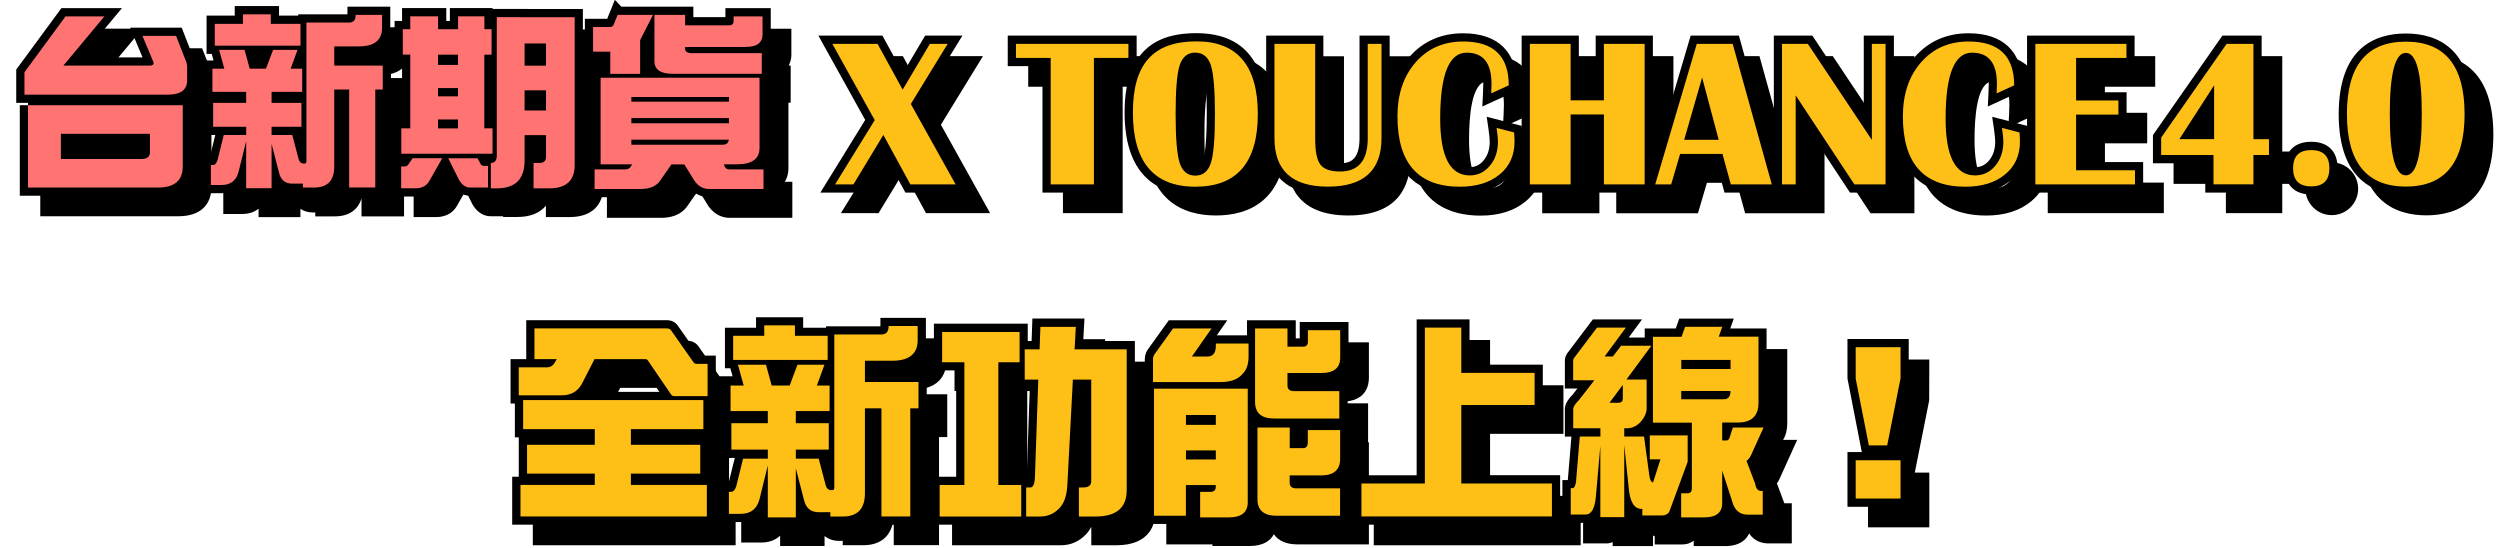 <?xml version="1.0" encoding="UTF-8"?><svg id="b" xmlns="http://www.w3.org/2000/svg" viewBox="0 0 365 80"><g id="c"><path d="m101.98,50.57c-.37-.53-.93-.81-1.58-.81h-20.56v5.68h-2.29v6.49h.63v4.93h.57v5.75h-.96v7h29.61v-7h-.96v-5.75h.45v-4.81h.63v-7.12h-2.48l-3.06-4.36Zm-12.84,8.81l1.41-2.75h6.29l2.44,3.58h-10.64c.19-.25.36-.53.5-.84Z"/><path d="m130.49,56.88h2.77c4.45,0,4.93-2.94,4.93-4.21v-3.27h-6.64v1.23h-7.94v.21h-3.34v-1.53h-6.88v1.53h-4.54v5.92h.79l.37,1.33h-1.55v6.13h.12v5.62h1.71l-.93,3.75s0,0,0,0h-1.14v5.62h2.91c1.14,0,2.07-.34,2.77-1v1.51h6.49v-1.46c.56.46,1.29.71,2.14.71h.51v.63h3.03c2.81,0,4.42-1.68,4.42-4.6v-11.19,15.78h6.61v-15.78h1.2v-6.25h-7.82v-.7Zm-14.27-.12h1.74l-.5,1.33h-.87l-.37-1.33Z"/><path d="m161.34,49.52h-7.6l-.12,3.28h-.56v-2.53h-13.7v6.82h3.25v15.52h-3.61v7h15.9c1.39,0,2.61-.53,3.63-1.57.31-.32.58-.7.8-1.13v2.7h3.64c4.99,0,5.74-3.16,5.74-5.05v-21.76h-7.54l.18-3.28Zm-11.37,7.57h1.45v2.53h1.94l-.44,12.73c0,.1,0,.18,0,.26h-2.94v-15.52Zm10.82,2.53h.34v13.35h-1.04l.7-13.35Z"/><path d="m192.75,52.4h-.58v-2.65h-7.12v2.2h-4.41l1.53-2.2h-8.54l-2.89,4.03c-.4.47-.61,1.04-.61,1.65v4.54h.15v19.51h6.74v.24h5.38c2.12,0,3.12-.83,3.58-1.73.65.96,1.82,1.49,3.42,1.49h10.46v-6.4h-1.67c1.08-.58,1.67-1.66,1.67-3.13v-5.38h-.12v-5.68h-7.58v-.25h3.73c3.58,0,3.97-2.42,3.97-3.46v-5.2h-7.12v2.4Zm-.25,14.82v-1.93h.25v1.93h-.25Z"/><polygon points="217.55 63.34 228.26 63.34 228.26 56.25 217.55 56.25 217.55 49.64 209.83 49.64 209.83 72.4 200.57 72.4 200.57 79.61 230.78 79.61 230.78 72.4 217.55 72.4 217.55 63.34"/><path d="m262.35,64.22h-2.02c.4-.64.61-1.45.61-2.41v-10.85h-5.3l.51-1.44h-7.96l-.51,1.44h-4.53v1.32h-2.34l1.95-2.65h-7.18l-3.58,4.74c-.42.49-.51.97-.51,1.3v4.06h1.83l-.72.92c-.76.77-1.11,1.43-1.11,2.09v4h.96l-.53,6.35h-.79v6.25h3.39c.3,0,.62-.05.93-.2v.59h5.89v-1.55c.08.05.16.09.25.13v1.18h3.97c.81,0,1.35-.25,1.72-.56v.8h4.54c2.19,0,3.14-.94,3.55-1.85.82,1.24,2.05,1.46,2.83,1.46h3.4v-5.86h-1.11s0-.05-.01-.08l-1.05-2.83c.15-.21.28-.43.39-.68l2.57-5.67Zm-19.51-7.01l.3-.41v.41h-.3Z"/><polygon points="281.68 52.49 272.73 52.49 272.73 58.26 274.82 69 272.73 69 272.73 76.99 281.68 76.99 281.68 69 279.56 69 281.66 58.47 281.68 52.49"/><polygon points="122.77 31.12 128.27 31.12 131.92 25.11 135.2 31.12 144.56 31.12 137.37 18.21 143.51 8.2 138.07 8.2 134.82 13.67 131.82 8.2 122.47 8.2 129.32 20.51 122.77 31.12"/><path d="m155.2,31.12h8.71V12.66h4.67c-.86,1.66-1.39,3.86-1.39,6.75,0,9.96,5.62,12.05,10.33,12.05s10.32-2.05,10.32-11.81-5.52-11.81-10.16-11.81c-3.15,0-6.68.88-8.74,4.19v-3.83h-18.82v4.46h5.07v18.46Zm23.46-4.72c-.3.94-.73,1.02-1.13,1.02s-.83-.08-1.14-1.02c-.24-.77-.54-2.56-.54-6.75s.29-5.99.54-6.75c.3-.94.73-1.02,1.14-1.02s.83.08,1.13,1.03c.25.77.54,2.57.54,6.75s-.29,5.99-.54,6.75Z"/><path d="m279.5,31.12V8.2h-4.4v11.26l-7.51-11.26h-5.62v18.28l-5.09-18.28h-7.04l-5.52,18.66V8.2h-8.35v8.25h-2.46v-8.25h-8.35v13.19l-5.09-1.33.26,1.79c.12.82.18,1.44.18,1.83,0,1.13-.29,2.04-.9,2.76-.56.67-1.21.98-2.03.98-2.06,0-3.1-2.38-3.1-7.08,0-3.15.34-8.44,2.65-8.44,1.27,0,2.44.4,2.44,3.34,0,.32-.01.76-.04,1.34l-.1,1.98,5.05-2.32v-.77c0-4.9-2.79-7.6-7.86-7.6-3.19,0-5.83,1.16-7.83,3.44-1.68,1.91-2.64,4.32-2.89,7.19v-10.29h-4.4v14.97c0,3.24-1.44,3.67-2.84,3.67-.97,0-1.65-.19-1.92-.53-.16-.2-.52-.89-.52-2.96v-15.15h-8.35v14.97c0,3.78,1.56,8.28,9,8.28s9.03-4.5,9.03-8.28v-1.43c.65,7.98,5.85,9.73,10.25,9.73,2.7,0,4.91-.69,6.57-2.06,1.3-1.07,2.12-2.43,2.44-4.04v5.76h8.35v-10.21h2.46v10.21h11.93l1.31-4.45h4.36l1.22,4.45h11.59v-10.19l6.72,10.19h6.4Zm-29.01-8.91l.98-3.4.9,3.4h-1.88Z"/><path d="m307.31,20.93h6.18v-4.46h-6.18v-3.81h7.35v-4.46h-15.7v13.19l-5.09-1.33.26,1.79c.12.82.18,1.44.18,1.83,0,1.13-.29,2.04-.9,2.76-.56.67-1.21.98-2.03.98-2.06,0-3.1-2.38-3.1-7.08,0-3.15.34-8.44,2.65-8.44,1.27,0,2.44.4,2.44,3.34,0,.32-.01.76-.04,1.34l-.1,1.98,5.05-2.32v-.77c0-4.9-2.79-7.6-7.86-7.6-3.19,0-5.83,1.16-7.83,3.44-1.96,2.24-2.96,5.16-2.96,8.69,0,9.48,5.62,11.47,10.33,11.47,2.7,0,4.91-.69,6.57-2.06,1.3-1.07,2.11-2.43,2.44-4.04v5.75h16.95v-4.46h-8.6v-5.73Z"/><path d="m333.21,8.2h-5.73l-10.14,14.52v4.12h7.64v4.28h8.23v-4.28h2.27v-4.72h-2.27v-13.92Zm-8.14,11.34v2.58h-1.66l1.66-2.58Z"/><circle cx="340.44" cy="27.56" r="3.85"/><path d="m354.25,7.88c-4.47,0-9.8,2.04-9.8,11.78s5.33,11.78,9.8,11.78,9.78-2.04,9.78-11.78-5.32-11.78-9.78-11.78Zm-.03,4.03c.06.03,1.16.75,1.16,7.75,0,6.5-.95,7.58-1.13,7.73-.17-.15-1.14-1.26-1.14-7.73,0-6.97,1.13-7.73,1.12-7.75Z"/><path d="m31.16,11.28l-1.65-4.23h-7.53l1.82,4.33h-9l5.99-7.19h-8.84l-6.59,8.98v4.86h.52v13.54h20.19c3.05,0,4.8-1.56,4.8-4.28v-10.14h-.41c.89-.76,1.04-1.83,1.04-2.42v-2.15l-.02-.21c-.09-.52-.19-.84-.32-1.09Zm-7.48,12.45v1.28h-10.6v-1.28h10.6Z"/><path d="m53,10.98h2.4c4.13,0,4.58-2.75,4.58-3.92v-3.08h-6.24v1.12h-7.19v.19h-2.8v-1.39h-6.46v1.39h-4.11v5.59h.74l.27.98h-1.37v5.78h.11v5.1h1.52l-.79,3.18h-1.06v5.32h2.75c.96,0,1.77-.26,2.4-.77v1.23h6.11v-1.21c.5.34,1.12.53,1.82.53h.35v.57h2.86c2.03,0,3.39-.94,3.89-2.63v2.63h6.21v-14.3h1.09v-5.89h-7.08v-.41Zm-12.9-.11h1.27l-.37.98h-.63l-.27-.98Z"/><path d="m79.7,31.69h3.49c3.12,0,4.91-1.67,4.91-4.58V4.3h-13.19v-.11h-6.24v1.88h-.51v-1.88h-6.46v1.88h-1.09v6.11h1.09v8.36h-1.31v11.15h3.3c1.76,0,2.64-.93,3.06-1.7l1.23-2.16,1.01,2.02.05.09c.83,1.35,1.87,1.63,2.6,1.63h1.82v.11h2.07c1.87,0,3.28-.57,4.17-1.65v1.65Zm1.09-20.3v-.84h.73v.84h-.73Zm.73,6v.54h-.73v-.54h.73Zm-.73,6.54h.73v1.66h-.73v-1.66Z"/><path d="m90.9,13.16h-1.42v13.38h-.87v5.26h7.96c2.2,0,3.3-.98,3.82-1.77l1.28-1.83h.59l1.19,1.93c1,1.38,2.22,1.67,3.07,1.67h9.16v-5.26h-1.1c.44-.7.53-1.46.53-1.93v-9.62h.33v-5.42h-.3c.35-.61.4-1.24.4-1.55v-3.82h-6.62v1.31h-4.68v-1.53h-11.84l-.72,1.77h-3.27v6h2.51v1.41Z"/><path d="m81.31,52.43h-3.28v-4.48h19.36c.26,0,.46.1.6.3l3.25,4.63c.1.16.27.24.51.24h1.56v4.72h-4.84c-.24,0-.43-.12-.57-.36l-3.28-4.81c-.08-.16-.23-.24-.45-.24h-7.37l-1.74,3.4c-.6,1.26-1.62,1.89-3.07,1.89h-6.25v-4.09h4.09c.56,0,.97-.27,1.23-.81l.24-.39Zm21.38,5.98v4.24h-10.58v2.29h10.13v4.21h-10.13v1.65h11.09v4.6h-27.21v-4.6h10.85v-1.65h-9.89v-4.21h9.89v-2.29h-10.46v-4.24h26.31Z" fill="#febf17"/><path d="m133.98,47.59v2.07c0,2-1.24,3.01-3.73,3.01h-3.97v3.1h7.82v3.85h-1.2v15.78h-4.21v-15.78h-2.41v12.39c0,2.26-1.07,3.4-3.22,3.4h-1.83v-.63h-1.71c-1.14,0-1.85-.59-2.13-1.77l-1.2-4.63v7.16h-4.09v-7.58l-1.23,4.99c-.38,1.38-1.29,2.07-2.74,2.07h-1.71v-3.22h.36c.3,0,.54-.28.72-.84l.99-4h3.61v-1.32h-5.32v-3.85h5.32v-1.77h-5.44v-3.73h1.92l-.84-3.04h4.09l.84,3.04h2.62l1.14-3.04h3.94l-1.11,3.04h1.86v3.73h-4.93v1.77h4.81v3.85h-4.81v1.32h3.34l.96,3.64c.12.64.41.96.87.96h.18c.18,0,.27-.13.27-.39v-22.34h6.88c.7,0,1.05-.41,1.05-1.23h4.24Zm-22.4-.09h4.48v1.53h4.78v3.52h-13.8v-3.52h4.54v-1.53Z" fill="#febf17"/><path d="m148.86,48.47v4.42h-3.1v17.92h3.34v4.6h-11.91v-4.6h3.61v-17.92h-3.25v-4.42h11.3Zm.75,2.53h2.17l.12-3.28h5.17l-.18,3.28h7.61v20.56c0,2.57-1.51,3.85-4.54,3.85h-2.44v-4.24h.63c.78,0,1.17-.31,1.17-.93v-14.82h-2.68l-.81,15.42c-.08,1.52-.47,2.65-1.17,3.37-.78.8-1.7,1.2-2.77,1.2h-2.07v-4.24h.63c.42,0,.64-.6.66-1.8l.48-13.95h-1.98v-4.42Z" fill="#febf17"/><path d="m171.26,47.96h5.62l-2.86,4.09h2.29c.8,0,1.2-.52,1.2-1.56v-.33h4.78v1.89c0,1.1-.28,1.93-.84,2.5-.66.82-1.74,1.23-3.25,1.23h-9.86v-3.34c0-.32.11-.61.33-.87l2.59-3.61Zm10.91,8.78v16.6c0,1.46-.92,2.2-2.77,2.2h-4.18v-3.73h1.53c.5,0,.75-.25.75-.75v-.24h-4.36v4.48h-4.66v-18.55h13.68Zm-9.02,5.29h4.36v-1.44h-4.36v1.44Zm0,5.05h4.36v-1.32h-4.36v1.32Zm10.1-19.12h4.72v2.65h2.29c.46,0,.69-.23.69-.69v-1.71h4.72v4c0,1.5-.92,2.25-2.77,2.25h-4.93v1.83c0,.54.32.81.96.81h6.61v4h-9.53c-1.84,0-2.77-.8-2.77-2.41v-10.73Zm.36,14.46h4.69v3.01h1.95c.46,0,.69-.29.69-.87v-1.77h4.72v4.18c0,1.62-.92,2.44-2.77,2.44h-4.6v1.08c0,.54.33.81.99.81h6.37v4h-9.26c-1.86,0-2.8-.8-2.8-2.41v-10.46Z" fill="#febf17"/><path d="m208.03,47.83h5.32v6.61h10.7v4.69h-10.7v11.46h13.23v4.81h-27.81v-4.81h9.26v-22.76Z" fill="#febf17"/><path d="m233.17,47.83h4.21l-3.1,4.21h1.2l1.2-1.56h4.42l-3.64,4.93h2.95v4.21c0,.6-.25,1.21-.75,1.83-.6.72-1.32,1.08-2.16,1.08h-.36v1.2h2.89l.75,5.53c.08.76.27,1.15.57,1.17l1.08-3.37h-1.56v-3.49h5.53v3.85l-2.62,7.12c-.16.48-.57.72-1.23.72h-2.77v-.96h-.12c-1.1,0-1.73-1.09-1.89-3.28l-.63-6.07v10.55h-3.49v-10.43l-.66,7.55c-.18,1.66-.67,2.5-1.47,2.5h-2.19v-3.85h.24c.28,0,.46-.35.54-1.05l.54-6.49h3.01v-1.2h-3.97v-2.8c0-.32.27-.75.81-1.29l2.28-2.92h-3.1v-2.86c0-.18.08-.36.24-.54l3.25-4.3Zm3.13,10.97c.42,0,.63-.21.63-.63v-1.98l-1.95,2.62h1.32Zm9.74-11.09h5.41l-.51,1.44h5.8v9.65c0,1.92-1,2.89-3.01,2.89h-2.29v2.62h.63c.2,0,.35-.14.45-.42l.48-1.47h4.48l-1.8,3.97c-.18.4-.41.7-.69.9l1.26,3.31c.12.72.41,1.08.87,1.08h.24v3.46h-2.2c-1.18,0-1.94-.67-2.28-2.01l-1.44-4.42v4.75c0,1.38-.88,2.08-2.65,2.08h-3.34v-3.52h.93c.42,0,.63-.24.63-.72v-9.59h-5.68v-12.54h4.18l.51-1.44Zm-.57,6.16h7.19v-1.32h-7.19v1.32Zm6.22,4.42c.64,0,.96-.4.96-1.2h-7.19v1.2h6.22Z" fill="#febf17"/><path d="m277.48,55.23l-1.95,9.8h-2.68l-1.92-9.77v-4.57h6.55v4.54Zm0,17.56h-6.55v-5.59h6.55v5.59Z" fill="#febf17"/><path d="m104.39,76.6h-29.61v-7h.96v-5.75h-.57v-4.93h-.63v-6.49h2.29v-5.68h20.56c.66,0,1.22.29,1.58.81l3.06,4.36h2.48v7.12h-.63v4.81h-.45v5.75h.96v7Zm-27.21-2.4h24.81v-2.2h-11.09v-4.05h10.13v-1.81h-10.13v-4.69h10.58v-1.84h-23.91v1.84h10.46v4.69h-9.89v1.81h9.89v4.05h-10.85v2.2Zm8.45-16.99h10.64l-2.44-3.58h-6.29l-1.41,2.75c-.15.31-.31.58-.5.84Zm13.26-.41h0s0,0,0,0Zm-.11-.16h3.33v-2.32h-.36c-.65,0-1.21-.29-1.53-.81l-3.06-4.37h-17.93v2.08h4.23l-1.34,2.17c-.47.92-1.28,1.43-2.28,1.43h-2.89v1.69h5.05c.99,0,1.58-.36,1.98-1.21l2.09-4.08h8.1c.63,0,1.18.3,1.47.81l3.13,4.6Zm3.41-4.49l.03.04s-.02-.03-.03-.04Zm-5.18-3.21h0s0,0,0,0Z"/><path d="m117.38,76.73h-6.49v-1.51c-.7.66-1.63,1-2.77,1h-2.91v-5.62h1.14s0,0,0,0l.93-3.75h-1.71v-5.62h-.12v-6.13h1.55l-.37-1.33h-.79v-5.92h4.54v-1.53h6.88v1.53h3.34v-.21h7.94v-1.23h6.64v3.27c0,1.26-.48,4.21-4.93,4.21h-2.77v.7h7.82v6.25h-1.2v15.78h-6.61v-15.78s0,11.19,0,11.19c0,2.92-1.61,4.6-4.42,4.6h-3.03v-.63h-.51c-.85,0-1.57-.25-2.14-.71v1.46Zm-4.09-2.4h1.69v-15.51h4.93v-1.33h-2.38l1.11-3.04h-1.39l-1.14,3.04h-4.36l-.84-3.04h-1.6l.84,3.04h-2.3v1.33h5.26l.18-.73v16.24Zm16.6-.12h1.81v-15.78h1.2v-1.45h-7.82v-5.5h5.17c2.53,0,2.53-1.13,2.53-1.81v-.87h-2.08c-.35.77-1.07,1.23-2.01,1.23h-5.68v21.14c0,1.04-.74,1.59-1.47,1.59h-.18c-.4,0-1.71-.14-2.05-1.94l-.71-2.66h-1.23l1.18,4.54c.18.74.47.88.97.88h2.91v.63h.63c1.25,0,2.02-.37,2.02-2.2v-13.59h4.81v15.78Zm-22.28-.39h.51c.9,0,1.34-.33,1.58-1.19l1.1-4.46h-1.38l-.77,3.09c-.27.85-.66,1.29-1.05,1.52v1.05Zm14.1-3.26h0Zm-5.31-6.12h3.39v-1.45h-3.77l.38,1.45Zm-8.43,0h3.75l.36-1.45h-4.11v1.45Zm5.6-9.35h.87l.5-1.33h-1.74l.37,1.33Zm-5.33-3.73h11.4v-1.12h-4.78v-1.53h-2.08v1.53h-4.54v1.12Z"/><path d="m159.96,76.6h-3.64v-2.7c-.22.43-.48.81-.8,1.13-1.01,1.04-2.23,1.57-3.63,1.57h-15.9v-7h3.61v-15.52h-3.25v-6.82h13.7v2.53h.56l.12-3.28h7.6l-.18,3.28h7.54v21.76c0,1.88-.75,5.05-5.74,5.05Zm-1.24-2.4h1.24c2.93,0,3.34-1.27,3.34-2.65v-19.36h-7.67l.18-3.28h-2.75l-.12,3.28h-2.12v2.02h2.03l-.52,15.19c-.03,1.62-.46,2.59-1.29,2.88v1.93h.87c.74,0,1.35-.27,1.91-.84.49-.5.77-1.38.83-2.59l.87-16.56h5.01v16.02c0,.87-.48,1.87-1.8,2.09v1.88Zm-20.32,0h9.51v-2.2h-3.34v-20.32h3.1v-2.02h-8.9v2.02h3.25v20.32h-3.61v2.2Zm18.69-4.24h1.04v-13.35h-.34l-.7,13.35Zm-10.12-.36h2.94c0-.08,0-.17,0-.26l.44-12.73h-1.94v-2.53h-1.45v15.52Z"/><path d="m179.41,76.73h-5.38v-.24h-6.74v-19.51h-.15v-4.54c0-.6.21-1.17.61-1.65l2.89-4.03h8.54l-1.53,2.2h4.41v-2.2h7.12v2.65h.58v-2.4h7.12v5.2c0,1.04-.39,3.46-3.97,3.46h-3.73v.24h7.58v5.69h.12v5.38c0,1.47-.59,2.55-1.67,3.13h1.67v6.4h-10.46c-1.6,0-2.77-.52-3.42-1.49-.46.89-1.46,1.73-3.58,1.73Zm-2.98-2.4h2.98c1.57,0,1.57-.55,1.57-1v-15.4h-11.28v16.15h2.26v-4.48h6.76v1.44c0,1.17-.78,1.95-1.95,1.95h-.33v1.33Zm8.39-10.71v9.26c0,.57,0,1.21,1.6,1.21h8.06v-1.6h-5.17c-1.62,0-2.19-1.08-2.19-2.01v-2.28h5.8c1.45,0,1.57-.54,1.57-1.24v-2.98h-2.32v.57c0,1.43-.95,2.07-1.89,2.07h-3.15v-3.01h-2.29Zm4.69.61h.24v-1.93s-.24,0-.24,0v1.93Zm-5.05-15.07v9.53c0,.68.12,1.21,1.57,1.21h8.33v-1.6h-5.41c-1.49,0-2.16-1.01-2.16-2.01v-3.03h6.13c1.57,0,1.57-.56,1.57-1.05v-2.8h-2.32v.51c0,1.13-.76,1.89-1.89,1.89h-3.49v-2.65h-2.32Zm-14.91,5.42h8.66c1.11,0,1.89-.26,2.31-.79l.09-.1c.33-.33.49-.88.49-1.65v-.69h-2.47c-.3,1.38-1.34,1.89-2.31,1.89h-4.59l2.86-4.09h-2.7l-2.23,3.11c-.11.13-.11.15-.11.17v2.14Zm9.17,13.71h-6.76v-3.72h6.76v3.72Zm0-5.05h-6.76v-3.84h6.76v3.84Z"/><path d="m227.78,76.6h-30.21v-7.21h9.26v-22.76h7.72v6.61h10.7v7.09h-10.7v9.05h13.23v7.21Zm-27.81-2.4h25.41v-2.41h-13.23v-13.86h10.7v-2.29h-10.7v-6.61h-2.92v22.76h-9.26v2.41Z"/><path d="m248.8,76.73h-4.54v-.8c-.36.31-.91.56-1.72.56h-3.97v-1.18c-.08-.04-.17-.08-.25-.13v1.55h-5.89v-.59c-.31.14-.63.2-.93.2h-3.39v-6.25h.79l.53-6.35h-.96v-4c0-.65.35-1.32,1.11-2.09l.72-.92h-1.83v-4.06c0-.32.09-.81.51-1.3l3.58-4.74h7.18l-1.95,2.65h2.34v-1.32h4.53l.51-1.44h7.96l-.51,1.44h5.3v10.85c0,.96-.21,1.77-.61,2.41h2.02l-2.57,5.67c-.11.25-.25.48-.39.68l1.05,2.83s0,.06.01.08h1.11v5.86h-3.4c-.77,0-2-.22-2.83-1.46-.41.91-1.36,1.85-3.55,1.85Zm-2.14-2.4h2.14c1.45,0,1.45-.46,1.45-.88v-12.96h3.49c1.52,0,1.81-.59,1.81-1.69v-8.45h-6.3l.51-1.44h-2.87l-.51,1.44h-3.69l-.14.19v9.95h5.68v10.79c0,1.05-.62,1.79-1.56,1.91v1.13Zm-11.82,0h1.09v-9.35l.62-.03h-.62v-3.6h1.56c.48,0,.87-.2,1.24-.65.31-.39.47-.75.47-1.07v-3.01h-1.09v1.57c0,1.08-.75,1.83-1.83,1.83h-3.72l2.54-3.4h-.03l3.64-4.93h-1.45l-1.2,1.56h-4.17l3.1-4.21h-1.24l-2.89,3.82v1.47h4.36l-3.9,4.97c-.3.3-.42.48-.46.55v1.49h3.97v3.6h-3.1l-.45,5.39c-.11.97-.42,1.52-.78,1.81v1.79h.91c.08-.11.26-.48.37-1.42l.66-7.52,2.4.1v9.23Zm7.79-.14s0,0,0,0h0Zm-1.66-.1h1.57c.06,0,.1,0,.13,0l2.52-6.85v-2.44h-3.13v1.09h2.01l-1.88,5.83-.94-.06c-.67-.05-1.5-.47-1.68-2.25l-.61-4.46h-.64l.62,5.98c.11,1.46.43,2.2.7,2.2h1.32v.96Zm10.69-8.57l2.36,7.24c.28,1.1.72,1.19,1.14,1.19h1v-1.31c-.44-.25-.88-.74-1.07-1.7l-1.55-4.07.75-.54c.1-.07.2-.22.29-.42l1.04-2.28h-1.75l-.21.65c-.28.79-.87,1.25-1.59,1.25h-.41Zm5.85,5.17h0Zm-17.67-16.46h.3v-.41l-.3.41Zm11.84,5.29h-7.42v-3.6h9.59v1.2c0,1.77-1.17,2.4-2.16,2.4Zm2.16-4.42h-9.59v-3.72h9.59v3.72Z"/><path d="m278.68,73.99h-8.95v-7.99h2.09l-2.09-10.74v-5.77h8.95l-.02,5.97-2.1,10.53h2.12v7.99Zm-6.55-2.4h4.15v-3.19h-4.15v3.19Zm1.71-7.76h.71l1.74-8.72v-3.22h-4.15v3.25l1.71,8.69Z"/><path d="m81.31,52.43h-3.28v-4.48h19.36c.26,0,.46.1.6.3l3.25,4.63c.1.16.27.24.51.24h1.56v4.72h-4.84c-.24,0-.43-.12-.57-.36l-3.28-4.81c-.08-.16-.23-.24-.45-.24h-7.37l-1.74,3.4c-.6,1.26-1.62,1.89-3.07,1.89h-6.25v-4.09h4.09c.56,0,.97-.27,1.23-.81l.24-.39Zm21.38,5.98v4.24h-10.58v2.29h10.13v4.21h-10.13v1.65h11.09v4.6h-27.21v-4.6h10.85v-1.65h-9.89v-4.21h9.89v-2.29h-10.46v-4.24h26.31Z" fill="#febf17"/><path d="m133.98,47.59v2.07c0,2-1.24,3.01-3.73,3.01h-3.97v3.1h7.82v3.85h-1.2v15.78h-4.21v-15.78h-2.41v12.39c0,2.26-1.07,3.4-3.22,3.4h-1.83v-.63h-1.71c-1.14,0-1.85-.59-2.13-1.77l-1.2-4.63v7.16h-4.09v-7.58l-1.23,4.99c-.38,1.38-1.29,2.07-2.74,2.07h-1.71v-3.22h.36c.3,0,.54-.28.72-.84l.99-4h3.61v-1.32h-5.32v-3.85h5.32v-1.77h-5.44v-3.73h1.92l-.84-3.04h4.09l.84,3.04h2.62l1.14-3.04h3.94l-1.11,3.04h1.86v3.73h-4.93v1.77h4.81v3.85h-4.81v1.32h3.34l.96,3.64c.12.64.41.96.87.96h.18c.18,0,.27-.13.27-.39v-22.34h6.88c.7,0,1.05-.41,1.05-1.23h4.24Zm-22.4-.09h4.48v1.53h4.78v3.52h-13.8v-3.52h4.54v-1.53Z" fill="#febf17"/><path d="m148.86,48.47v4.42h-3.1v17.92h3.34v4.6h-11.91v-4.6h3.61v-17.92h-3.25v-4.42h11.3Zm.75,2.53h2.17l.12-3.28h5.17l-.18,3.28h7.61v20.56c0,2.57-1.51,3.85-4.54,3.85h-2.44v-4.24h.63c.78,0,1.17-.31,1.17-.93v-14.82h-2.68l-.81,15.42c-.08,1.52-.47,2.65-1.17,3.37-.78.8-1.7,1.2-2.77,1.2h-2.07v-4.24h.63c.42,0,.64-.6.66-1.8l.48-13.95h-1.98v-4.42Z" fill="#febf17"/><path d="m171.26,47.96h5.62l-2.86,4.09h2.29c.8,0,1.2-.52,1.2-1.56v-.33h4.78v1.89c0,1.1-.28,1.93-.84,2.5-.66.82-1.74,1.23-3.25,1.23h-9.86v-3.34c0-.32.11-.61.33-.87l2.59-3.61Zm10.91,8.78v16.6c0,1.46-.92,2.2-2.77,2.2h-4.18v-3.73h1.53c.5,0,.75-.25.75-.75v-.24h-4.36v4.48h-4.66v-18.55h13.68Zm-9.02,5.29h4.36v-1.44h-4.36v1.44Zm0,5.05h4.36v-1.32h-4.36v1.32Zm10.1-19.12h4.72v2.65h2.29c.46,0,.69-.23.69-.69v-1.71h4.72v4c0,1.5-.92,2.25-2.77,2.25h-4.93v1.83c0,.54.32.81.96.81h6.61v4h-9.53c-1.84,0-2.77-.8-2.77-2.41v-10.73Zm.36,14.46h4.69v3.01h1.95c.46,0,.69-.29.69-.87v-1.77h4.72v4.18c0,1.62-.92,2.44-2.77,2.44h-4.6v1.08c0,.54.33.81.99.81h6.37v4h-9.26c-1.86,0-2.8-.8-2.8-2.41v-10.46Z" fill="#febf17"/><path d="m208.03,47.83h5.32v6.61h10.7v4.69h-10.7v11.46h13.23v4.81h-27.81v-4.81h9.26v-22.76Z" fill="#febf17"/><path d="m233.17,47.83h4.21l-3.1,4.21h1.2l1.2-1.56h4.42l-3.64,4.93h2.95v4.21c0,.6-.25,1.21-.75,1.83-.6.72-1.32,1.08-2.16,1.08h-.36v1.2h2.89l.75,5.53c.08.76.27,1.15.57,1.17l1.08-3.37h-1.56v-3.49h5.53v3.85l-2.62,7.12c-.16.48-.57.72-1.23.72h-2.77v-.96h-.12c-1.1,0-1.73-1.09-1.89-3.28l-.63-6.07v10.55h-3.49v-10.43l-.66,7.55c-.18,1.66-.67,2.5-1.47,2.5h-2.19v-3.85h.24c.28,0,.46-.35.54-1.05l.54-6.49h3.01v-1.2h-3.97v-2.8c0-.32.27-.75.81-1.29l2.28-2.92h-3.1v-2.86c0-.18.08-.36.24-.54l3.25-4.3Zm3.13,10.97c.42,0,.63-.21.63-.63v-1.98l-1.95,2.62h1.32Zm9.74-11.09h5.41l-.51,1.44h5.8v9.65c0,1.92-1,2.89-3.01,2.89h-2.29v2.62h.63c.2,0,.35-.14.45-.42l.48-1.47h4.48l-1.8,3.97c-.18.4-.41.7-.69.9l1.26,3.31c.12.72.41,1.08.87,1.08h.24v3.46h-2.2c-1.18,0-1.94-.67-2.28-2.01l-1.44-4.42v4.75c0,1.38-.88,2.08-2.65,2.08h-3.34v-3.52h.93c.42,0,.63-.24.63-.72v-9.59h-5.68v-12.54h4.18l.51-1.44Zm-.57,6.16h7.19v-1.32h-7.19v1.32Zm6.22,4.42c.64,0,.96-.4.96-1.2h-7.19v1.2h6.22Z" fill="#febf17"/><path d="m277.48,55.23l-1.95,9.8h-2.68l-1.92-9.77v-4.57h6.55v4.54Zm0,17.56h-6.55v-5.59h6.55v5.59Z" fill="#febf17"/><path d="m138.36,6.4l-5.38,8.78,6.54,11.74h-6.61l-3.94-7.22-4.37,7.22h-2.68l5.79-9.38-6.19-11.14h6.6l3.67,6.69,3.97-6.69h2.62Z" fill="#ffed00"/><path d="m164.75,6.4v2.06h-5.04v18.46h-6.31V8.46h-5.07v-2.06h16.42Z" fill="#ffed00"/><path d="m174.68,6.04c5.97,0,8.96,3.54,8.96,10.61s-3.04,10.61-9.12,10.61-9.12-3.62-9.12-10.85,3.1-10.37,9.29-10.37Zm-.17,1.64c-1.12,0-1.88.62-2.28,1.86-.4,1.24-.59,3.61-.59,7.12s.2,5.88.59,7.12c.4,1.24,1.16,1.86,2.28,1.86s1.88-.62,2.28-1.86c.4-1.24.59-3.61.59-7.12s-.2-5.87-.59-7.11c-.4-1.24-1.16-1.86-2.28-1.86Z" fill="#ffed00"/><path d="m201.7,6.4v13.77c0,4.72-2.61,7.08-7.83,7.08s-7.8-2.36-7.8-7.08V6.4h5.95v13.95c0,1.8.26,3.04.77,3.7.52.66,1.47.99,2.86.99,2.7,0,4.04-1.62,4.04-4.87V6.4h2Z" fill="#ffed00"/><path d="m218.52,18.68l2.54.66c.04.52.06.97.06,1.35,0,1.99-.72,3.59-2.17,4.78-1.44,1.19-3.38,1.79-5.8,1.79-6.08,0-9.12-3.42-9.12-10.27,0-3.25.89-5.88,2.66-7.9,1.77-2.02,4.08-3.03,6.93-3.03,4.44,0,6.66,2.13,6.66,6.4l-2.56,1.17c.03-.6.04-1.07.04-1.4,0-3.03-1.21-4.54-3.64-4.54-2.57,0-3.85,3.21-3.85,9.64,0,5.52,1.43,8.28,4.3,8.28,1.18,0,2.17-.47,2.95-1.41.79-.94,1.18-2.12,1.18-3.53,0-.45-.07-1.12-.2-2Z" fill="#ffed00"/><path d="m229.31,16.71v10.21h-5.95V6.4h5.95v8.25h4.86V6.4h5.95v20.52h-5.95v-10.21h-4.86Z" fill="#ffed00"/><path d="m252.97,6.4l5.71,20.52h-5.98l-1.22-4.45h-6.18l-1.31,4.45h-2.33l6.07-20.52h5.23Zm-7.08,14.01h5.04l-2.42-9.09-2.62,9.09Z" fill="#ffed00"/><path d="m275.29,6.4v20.52h-4.55l-8.57-12.99v12.99h-2V6.4h3.77l9.35,14.03V6.4h2Z" fill="#ffed00"/><path d="m292.31,18.68l2.54.66c.04.52.06.97.06,1.35,0,1.99-.72,3.59-2.17,4.78-1.44,1.19-3.38,1.79-5.8,1.79-6.08,0-9.12-3.42-9.12-10.27,0-3.25.89-5.88,2.66-7.9,1.77-2.02,4.08-3.03,6.93-3.03,4.44,0,6.66,2.13,6.66,6.4l-2.56,1.17c.03-.6.04-1.07.04-1.4,0-3.03-1.21-4.54-3.64-4.54-2.57,0-3.85,3.21-3.85,9.64,0,5.52,1.43,8.28,4.3,8.28,1.18,0,2.17-.47,2.95-1.41.79-.94,1.18-2.12,1.18-3.53,0-.45-.07-1.12-.2-2Z" fill="#ffed00"/><path d="m310.46,6.4v2.06h-7.35v6.21h6.18v2.06h-6.18v8.13h8.6v2.06h-14.55V6.4h13.3Z" fill="#ffed00"/><path d="m331.27,22.63h-2.27v4.28h-5.83v-4.28h-7.64v-2.54l9.56-13.69h3.91v13.92h2.27v2.32Zm-13.08-2.32h5.07v-7.85l-5.07,7.85Z" fill="#febf17"/><path d="m337.44,21.91c1.76,0,2.65.88,2.65,2.65s-.88,2.65-2.65,2.65-2.65-.88-2.65-2.65.88-2.65,2.65-2.65Z" fill="#febf17"/><path d="m351.25,6.08c5.72,0,8.58,3.53,8.58,10.58s-2.86,10.58-8.58,10.58-8.6-3.53-8.6-10.58,2.87-10.58,8.6-10.58Zm0,1.64c-1.56,0-2.34,2.98-2.34,8.94s.78,8.94,2.34,8.94,2.33-2.98,2.33-8.94-.78-8.94-2.33-8.94Z" fill="#febf17"/><path d="m141.56,28.12h-9.37l-3.28-6.01-3.64,6.01h-5.5l6.55-10.61-6.84-12.31h9.35l3,5.47,3.24-5.47h5.44l-6.14,10.01,7.19,12.91Zm-7.94-2.4h3.86l-5.71-10.26-.03.05-4.34-7.91h-3.85l5.43,9.77.04-.07,4.6,8.42Z"/><path d="m160.91,28.12h-8.71V9.66h-5.07v-4.46h18.82v4.46h-5.04v18.46Zm-6.31-2.4h3.91V7.6h-3.91v18.12Z"/><path d="m174.52,28.46c-4.71,0-10.33-2.09-10.33-12.05s5.71-11.57,10.49-11.57,10.16,2.05,10.16,11.81-5.61,11.81-10.32,11.81Zm2.44-21.01c.43.44.76,1.01.98,1.72.44,1.38.65,3.82.65,7.48s-.21,6.11-.65,7.48c-.22.68-.54,1.25-.95,1.68,3.71-.84,5.45-3.81,5.45-9.16s-1.76-8.4-5.49-9.19Zm-4.93.06c-3.69.86-5.43,3.75-5.43,8.89,0,5.48,1.74,8.53,5.45,9.39-.41-.43-.72-.99-.94-1.67-.44-1.37-.65-3.82-.65-7.48s.21-6.11.65-7.48c.21-.67.53-1.22.93-1.65Zm2.49,1.36c-.41,0-.83.08-1.14,1.02-.24.77-.54,2.56-.54,6.75s.29,5.99.54,6.75c.3.94.73,1.02,1.14,1.02s.83-.08,1.13-1.02c.24-.77.54-2.56.54-6.75s-.29-5.98-.54-6.75c-.3-.95-.73-1.03-1.13-1.03Z"/><path d="m193.86,28.45c-7.44,0-9-4.5-9-8.28V5.2h8.35v15.15c0,2.07.36,2.76.52,2.96.27.34.95.53,1.92.53,1.41,0,2.84-.44,2.84-3.67V5.2h4.4v14.97c0,3.78-1.57,8.28-9.03,8.28Zm-6.6-20.85v12.57c0,4.09,2.1,5.88,6.67,5.88-.9-.22-1.6-.65-2.08-1.26-.7-.9-1.03-2.31-1.03-4.44V7.6h-3.55Z"/><path d="m213.15,28.46c-4.71,0-10.33-1.99-10.33-11.47,0-3.53,1-6.46,2.96-8.69,2-2.28,4.64-3.44,7.83-3.44,5.07,0,7.86,2.7,7.86,7.6v.77l-5.05,2.32.1-1.98c.03-.58.04-1.02.04-1.34,0-2.94-1.17-3.34-2.44-3.34-2.3,0-2.65,5.29-2.65,8.44,0,4.7,1.04,7.08,3.1,7.08.83,0,1.47-.31,2.03-.98.61-.73.9-1.63.9-2.76,0-.39-.06-1-.18-1.83l-.26-1.79,5.12,1.33.07.85c.04.56.06,1.04.06,1.44,0,2.36-.88,4.28-2.6,5.71-1.66,1.37-3.87,2.06-6.57,2.06Zm-1.62-20.97c-1.55.36-2.85,1.15-3.94,2.39-1.59,1.81-2.36,4.13-2.36,7.11,0,5.66,2.11,8.55,6.6,9-1.83-1.32-2.75-4.21-2.75-8.66,0-2.11,0-7.59,2.45-9.85Zm8.37,12.79c0,.14.01.28.01.4,0,.22,0,.43-.02.64.02-.2.03-.41.03-.63,0-.13,0-.27,0-.41h0Zm-1.18-10.23c.12.5.21,1.06.23,1.71l.09-.04c-.05-.62-.15-1.18-.33-1.66Z"/><path d="m241.32,28.12h-8.35v-10.21h-2.46v10.21h-8.35V5.2h8.35v8.25h2.46V5.2h8.35v22.92Zm-5.95-2.4h3.55V7.6h-3.55v18.12Zm-10.81,0h3.55V7.6h-3.55v18.12Z"/><path d="m260.26,28.12h-8.48l-1.22-4.45h-4.36l-1.31,4.45h-4.83l6.78-22.92h7.04l6.38,22.92Zm-6.65-2.4h3.49l-5.04-18.12h-3.3l4.86,18.12Zm-6.13-6.51h1.88l-.9-3.4-.98,3.4Z"/><path d="m276.5,28.12h-6.4l-6.72-10.19v10.19h-4.4V5.2h5.62l7.51,11.26V5.2h4.4v22.92Zm-5.11-2.4h2.71v-1.93l-10.79-16.19h-1.93v2.94l10.01,15.18Z"/><path d="m286.95,28.46c-4.71,0-10.33-1.99-10.33-11.47,0-3.53,1-6.46,2.96-8.69,2-2.28,4.64-3.44,7.83-3.44,5.07,0,7.86,2.7,7.86,7.6v.77l-5.05,2.32.1-1.98c.03-.58.04-1.02.04-1.34,0-2.94-1.17-3.34-2.44-3.34-2.3,0-2.65,5.29-2.65,8.44,0,4.7,1.04,7.08,3.1,7.08.83,0,1.47-.31,2.03-.98.61-.73.9-1.63.9-2.76,0-.39-.06-1-.18-1.83l-.26-1.79,5.12,1.33.07.85c.04.56.06,1.04.06,1.44,0,2.36-.88,4.28-2.6,5.71-1.66,1.37-3.87,2.06-6.57,2.06Zm-1.62-20.97c-1.55.36-2.85,1.15-3.94,2.39-1.59,1.81-2.36,4.13-2.36,7.11,0,5.66,2.11,8.55,6.6,9-1.83-1.32-2.75-4.21-2.75-8.66,0-2.11,0-7.59,2.45-9.85Zm8.37,12.79c0,.14.01.28.01.4,0,.22,0,.43-.02.64.02-.2.03-.41.03-.63,0-.13,0-.27,0-.41h0Zm-1.18-10.23c.12.5.21,1.06.23,1.71l.09-.04c-.05-.62-.15-1.18-.33-1.66Z"/><path d="m312.9,28.12h-16.95V5.2h15.7v4.46h-7.35v3.81h6.18v4.46h-6.18v5.73h8.6v4.46Zm-14.55-2.4h3.55V7.6h-3.55v18.12Z"/><path d="m330.2,28.12h-8.23v-4.28h-7.64v-4.12l10.14-14.52h5.73v13.92h2.27v4.72h-2.27v4.28Zm-5.83-2.4h3.43V7.6h-2.08l-1.26,1.8v12.12h-.09v4.2Zm-3.97-6.6h1.66v-2.58l-1.66,2.58Z"/><path d="m337.44,28.4c-2.44,0-3.85-1.4-3.85-3.85s1.4-3.85,3.85-3.85,3.85,1.4,3.85,3.85-1.4,3.85-3.85,3.85Zm0-5.29c-1.09,0-1.45.35-1.45,1.45s.34,1.45,1.45,1.45,1.45-.34,1.45-1.45-.35-1.45-1.45-1.45Z"/><path d="m351.25,28.45c-4.47,0-9.8-2.04-9.8-11.78s5.33-11.78,9.8-11.78,9.78,2.04,9.78,11.78-5.32,11.78-9.78,11.78Zm1.89-21.02c1.41,1.69,1.64,5.49,1.64,9.23s-.23,7.54-1.64,9.23c2.73-.49,5.49-2.43,5.49-9.23s-2.76-8.74-5.49-9.23Zm-3.79,0c-2.74.49-5.5,2.43-5.5,9.23s2.76,8.74,5.5,9.23c-1.41-1.69-1.64-5.49-1.64-9.23s.23-7.54,1.64-9.23Zm1.9,1.5c-.17.15-1.14,1.26-1.14,7.73,0,7.06,1.16,7.75,1.17,7.75,0-.02,1.11-.71,1.11-7.75,0-6.5-.95-7.58-1.13-7.73Z"/><path d="m138.36,6.4l-5.38,8.78,6.54,11.74h-6.61l-3.94-7.22-4.37,7.22h-2.68l5.79-9.38-6.19-11.14h6.6l3.67,6.69,3.97-6.69h2.62Z" fill="#febf17"/><path d="m164.75,6.4v2.06h-5.04v18.46h-6.31V8.46h-5.07v-2.06h16.42Z" fill="#febf17"/><path d="m174.68,6.04c5.97,0,8.96,3.54,8.96,10.61s-3.04,10.61-9.12,10.61-9.12-3.62-9.12-10.85,3.1-10.37,9.29-10.37Zm-.17,1.64c-1.12,0-1.88.62-2.28,1.86-.4,1.24-.59,3.61-.59,7.12s.2,5.88.59,7.12c.4,1.24,1.16,1.86,2.28,1.86s1.88-.62,2.28-1.86c.4-1.24.59-3.61.59-7.12s-.2-5.87-.59-7.11c-.4-1.24-1.16-1.86-2.28-1.86Z" fill="#febf17"/><path d="m201.7,6.4v13.77c0,4.72-2.61,7.08-7.83,7.08s-7.8-2.36-7.8-7.08V6.4h5.95v13.95c0,1.8.26,3.04.77,3.7.52.66,1.47.99,2.86.99,2.7,0,4.04-1.62,4.04-4.87V6.4h2Z" fill="#febf17"/><path d="m218.52,18.68l2.54.66c.04.52.06.97.06,1.35,0,1.99-.72,3.59-2.17,4.78-1.44,1.19-3.38,1.79-5.8,1.79-6.08,0-9.12-3.42-9.12-10.27,0-3.25.89-5.88,2.66-7.9,1.77-2.02,4.08-3.03,6.93-3.03,4.44,0,6.66,2.13,6.66,6.4l-2.56,1.17c.03-.6.04-1.07.04-1.4,0-3.03-1.21-4.54-3.64-4.54-2.57,0-3.85,3.21-3.85,9.64,0,5.52,1.43,8.28,4.3,8.28,1.18,0,2.17-.47,2.95-1.41.79-.94,1.18-2.12,1.18-3.53,0-.45-.07-1.12-.2-2Z" fill="#febf17"/><path d="m229.31,16.71v10.21h-5.95V6.4h5.95v8.25h4.86V6.4h5.95v20.52h-5.95v-10.21h-4.86Z" fill="#febf17"/><path d="m252.97,6.4l5.71,20.52h-5.98l-1.22-4.45h-6.18l-1.31,4.45h-2.33l6.07-20.52h5.23Zm-7.08,14.01h5.04l-2.42-9.09-2.62,9.09Z" fill="#febf17"/><path d="m275.29,6.4v20.52h-4.55l-8.57-12.99v12.99h-2V6.4h3.77l9.35,14.03V6.4h2Z" fill="#febf17"/><path d="m292.31,18.68l2.54.66c.04.52.06.97.06,1.35,0,1.99-.72,3.59-2.17,4.78-1.44,1.19-3.38,1.79-5.8,1.79-6.08,0-9.12-3.42-9.12-10.27,0-3.25.89-5.88,2.66-7.9,1.77-2.02,4.08-3.03,6.93-3.03,4.44,0,6.66,2.13,6.66,6.4l-2.56,1.17c.03-.6.04-1.07.04-1.4,0-3.03-1.21-4.54-3.64-4.54-2.57,0-3.85,3.21-3.85,9.64,0,5.52,1.43,8.28,4.3,8.28,1.18,0,2.17-.47,2.95-1.41.79-.94,1.18-2.12,1.18-3.53,0-.45-.07-1.12-.2-2Z" fill="#febf17"/><path d="m310.46,6.4v2.06h-7.35v6.21h6.18v2.06h-6.18v8.13h8.6v2.06h-14.55V6.4h13.3Z" fill="#febf17"/><path d="m331.27,22.63h-2.27v4.28h-5.83v-4.28h-7.64v-2.54l9.56-13.69h3.91v13.92h2.27v2.32Zm-13.08-2.32h5.07v-7.85l-5.07,7.85Z" fill="#febf17"/><path d="m337.44,21.91c1.76,0,2.65.88,2.65,2.65s-.88,2.65-2.65,2.65-2.65-.88-2.65-2.65.88-2.65,2.65-2.65Z" fill="#febf17"/><path d="m351.25,6.08c5.72,0,8.58,3.53,8.58,10.58s-2.86,10.58-8.58,10.58-8.6-3.53-8.6-10.58,2.87-10.58,8.6-10.58Zm0,1.64c-1.56,0-2.34,2.98-2.34,8.94s.78,8.94,2.34,8.94,2.33-2.98,2.33-8.94-.78-8.94-2.33-8.94Z" fill="#febf17"/><path d="m9.57,2.39h5.67l-5.99,7.19h12.64c.36,0,.54-.14.54-.44l-1.63-3.9h4.91l1.39,3.57c.07.09.15.35.22.76v2.15c0,1.4-.94,2.1-2.81,2.1H3.57v-3.27L9.57,2.39Zm-5.48,12.97h22.59v8.94c0,2.05-1.2,3.08-3.6,3.08H4.09v-12.02Zm16.57,7.85c.82,0,1.23-.33,1.23-.98v-2.7h-13v3.68h11.77Z" fill="#febf17"/><path d="m55.78,2.17v1.88c0,1.82-1.13,2.72-3.38,2.72h-3.6v2.81h7.08v3.49h-1.09v14.3h-3.81v-14.3h-2.18v11.23c0,2.05-.97,3.08-2.92,3.08h-1.66v-.57h-1.55c-1.04,0-1.68-.54-1.93-1.61l-1.09-4.2v6.48h-3.71v-6.87l-1.12,4.52c-.34,1.25-1.17,1.88-2.48,1.88h-1.55v-2.92h.33c.27,0,.49-.25.65-.76l.9-3.62h3.27v-1.2h-4.82v-3.49h4.82v-1.61h-4.93v-3.38h1.74l-.76-2.75h3.71l.76,2.75h2.37l1.04-2.75h3.57l-1.01,2.75h1.69v3.38h-4.47v1.61h4.36v3.49h-4.36v1.2h3.02l.87,3.3c.11.58.37.87.79.87h.16c.16,0,.25-.12.25-.35V3.29h6.24c.64,0,.95-.37.95-1.12h3.84Zm-20.3-.08h4.06v1.39h4.33v3.19h-12.51v-3.19h4.11v-1.39Z" fill="#febf17"/><path d="m71.77,4.27v3.71h-1.06v10.76h1.2v3.71h-13.32v-3.71h1.31V7.97h-1.09v-3.71h1.09v-1.88h4.06v1.88h2.92v-1.88h3.84v1.88h1.06Zm-11.53,18.83h4.33l-1.88,3.3c-.4.73-1.07,1.09-2.02,1.09h-2.1v-3.19h.44c.27,0,.47-.09.6-.27l.63-.93Zm3.71-13.62h2.92v-1.5h-2.92v1.5Zm0,4.58h2.92v-1.2h-2.92v1.2Zm0,4.69h2.92v-1.31h-2.92v1.31Zm1.5,4.36h4.28l.44.84c.09.18.27.27.54.27h.54v3.16h-2.62c-.62,0-1.14-.35-1.58-1.06l-1.61-3.21Zm10.38-20.6h8.07v21.61c0,2.25-1.24,3.38-3.71,3.38h-2.29v-3.71h.84c.65,0,.98-.29.98-.87v-3.19h-3.13v3.71c0,2.71-1.35,4.06-4.06,4.06h-.87v-3.71c.58,0,.87-.36.87-1.09V2.5h3.3Zm.76,7.08h3.13v-3.24h-3.13v3.24Zm0,6.54h3.13v-2.94h-3.13v2.94Z" fill="#febf17"/><path d="m90.19,2.17h5.15l-1.88,3.68v4.93h-4.36v-3.24h-2.51v-3.6h2.51c.25,0,.44-.15.54-.44l.54-1.34Zm-2.51,9.18h23.21v10.24c0,1.6-1.09,2.4-3.27,2.4h-1.93l.11.3c.11.29.32.44.63.44h5.04v2.86h-7.96c-.84,0-1.54-.39-2.1-1.17l-1.5-2.42h-1.88l-1.63,2.34c-.54.83-1.49,1.25-2.83,1.25h-6.76v-2.86h4.47c.4,0,.69-.16.87-.49l.14-.25h-4.6v-12.64Zm4.5,3.49h14.25v-.68h-14.25v.68Zm0,3.16h14.25v-.76h-14.25v.76Zm13.27,3.13c.6,0,.92-.25.95-.74h-14.22v.74h13.27Zm-9.89-18.96h4.47v1.53h6.4c.45,0,.68-.21.68-.63v-.68h4.22v2.62c0,1.24-.83,1.85-2.51,1.85h-8.8v.22c0,.46.33.68.98.68h10.22v3.02h-12.97c-1.8,0-2.7-.61-2.7-1.83V2.17Z" fill="#febf17"/><path d="m9.57,2.39h5.67l-5.99,7.19h12.64c.36,0,.54-.14.54-.44l-1.63-3.9h4.91l1.39,3.57c.07.09.15.35.22.76v2.15c0,1.4-.94,2.1-2.81,2.1H3.57v-3.27L9.57,2.39Zm-5.48,12.97h22.59v8.94c0,2.05-1.2,3.08-3.6,3.08H4.09v-12.02Zm16.57,7.85c.82,0,1.23-.33,1.23-.98v-2.7h-13v3.68h11.77Z" fill="none" stroke="#000" stroke-miterlimit="10" stroke-width="2.4"/><path d="m55.78,2.17v1.88c0,1.82-1.13,2.72-3.38,2.72h-3.6v2.81h7.08v3.49h-1.09v14.3h-3.81v-14.3h-2.18v11.23c0,2.05-.97,3.08-2.92,3.08h-1.66v-.57h-1.55c-1.04,0-1.68-.54-1.93-1.61l-1.09-4.2v6.48h-3.71v-6.87l-1.12,4.52c-.34,1.25-1.17,1.88-2.48,1.88h-1.55v-2.92h.33c.27,0,.49-.25.65-.76l.9-3.62h3.27v-1.2h-4.82v-3.49h4.82v-1.61h-4.93v-3.38h1.74l-.76-2.75h3.71l.76,2.75h2.37l1.04-2.75h3.57l-1.01,2.75h1.69v3.38h-4.47v1.61h4.36v3.49h-4.36v1.2h3.02l.87,3.3c.11.58.37.87.79.87h.16c.16,0,.25-.12.25-.35V3.29h6.24c.64,0,.95-.37.95-1.12h3.84Zm-20.3-.08h4.06v1.39h4.33v3.19h-12.51v-3.19h4.11v-1.39Z" fill="none" stroke="#000" stroke-miterlimit="10" stroke-width="2.4"/><path d="m71.77,4.27v3.71h-1.06v10.76h1.2v3.71h-13.32v-3.71h1.31V7.97h-1.09v-3.71h1.09v-1.88h4.06v1.88h2.92v-1.88h3.84v1.88h1.06Zm-11.53,18.83h4.33l-1.88,3.3c-.4.73-1.07,1.09-2.02,1.09h-2.1v-3.19h.44c.27,0,.47-.09.6-.27l.63-.93Zm3.71-13.62h2.92v-1.5h-2.92v1.5Zm0,4.58h2.92v-1.2h-2.92v1.2Zm0,4.69h2.92v-1.31h-2.92v1.31Zm1.5,4.36h4.28l.44.84c.09.18.27.27.54.27h.54v3.16h-2.62c-.62,0-1.14-.35-1.58-1.06l-1.61-3.21Zm10.38-20.6h8.07v21.61c0,2.25-1.24,3.38-3.71,3.38h-2.29v-3.71h.84c.65,0,.98-.29.98-.87v-3.19h-3.13v3.71c0,2.71-1.35,4.06-4.06,4.06h-.87v-3.71c.58,0,.87-.36.87-1.09V2.5h3.3Zm.76,7.08h3.13v-3.24h-3.13v3.24Zm0,6.54h3.13v-2.94h-3.13v2.94Z" fill="none" stroke="#000" stroke-miterlimit="10" stroke-width="2.4"/><path d="m90.19,2.17h5.15l-1.88,3.68v4.93h-4.36v-3.24h-2.51v-3.6h2.51c.25,0,.44-.15.54-.44l.54-1.34Zm-2.51,9.18h23.21v10.24c0,1.6-1.09,2.4-3.27,2.4h-1.93l.11.3c.11.29.32.44.63.44h5.04v2.86h-7.96c-.84,0-1.54-.39-2.1-1.17l-1.5-2.42h-1.88l-1.63,2.34c-.54.83-1.49,1.25-2.83,1.25h-6.76v-2.86h4.47c.4,0,.69-.16.87-.49l.14-.25h-4.6v-12.64Zm4.5,3.49h14.25v-.68h-14.25v.68Zm0,3.16h14.25v-.76h-14.25v.76Zm13.27,3.13c.6,0,.92-.25.95-.74h-14.22v.74h13.27Zm-9.89-18.96h4.47v1.53h6.4c.45,0,.68-.21.68-.63v-.68h4.22v2.62c0,1.24-.83,1.85-2.51,1.85h-8.8v.22c0,.46.33.68.98.68h10.22v3.02h-12.97c-1.8,0-2.7-.61-2.7-1.83V2.17Z" fill="none" stroke="#000" stroke-miterlimit="10" stroke-width="2.4"/><path d="m9.57,2.39h5.67l-5.99,7.19h12.64c.36,0,.54-.14.54-.44l-1.63-3.9h4.91l1.39,3.57c.07.09.15.35.22.76v2.15c0,1.4-.94,2.1-2.81,2.1H3.57v-3.27L9.57,2.39Zm-5.48,12.97h22.59v8.94c0,2.05-1.2,3.08-3.6,3.08H4.09v-12.02Zm16.57,7.85c.82,0,1.23-.33,1.23-.98v-2.7h-13v3.68h11.77Z" fill="#ff7373"/><path d="m55.78,2.17v1.88c0,1.82-1.13,2.72-3.38,2.72h-3.6v2.81h7.08v3.49h-1.09v14.3h-3.81v-14.3h-2.18v11.23c0,2.05-.97,3.08-2.92,3.08h-1.66v-.57h-1.55c-1.04,0-1.68-.54-1.93-1.61l-1.09-4.2v6.48h-3.71v-6.87l-1.12,4.52c-.34,1.25-1.17,1.88-2.48,1.88h-1.55v-2.92h.33c.27,0,.49-.25.65-.76l.9-3.62h3.27v-1.2h-4.82v-3.49h4.82v-1.61h-4.93v-3.38h1.74l-.76-2.75h3.71l.76,2.75h2.37l1.04-2.75h3.57l-1.01,2.75h1.69v3.38h-4.47v1.61h4.36v3.49h-4.36v1.2h3.02l.87,3.3c.11.58.37.87.79.87h.16c.16,0,.25-.12.25-.35V3.29h6.24c.64,0,.95-.37.95-1.12h3.84Zm-20.3-.08h4.06v1.39h4.33v3.19h-12.51v-3.19h4.11v-1.39Z" fill="#ff7373"/><path d="m71.77,4.27v3.71h-1.06v10.76h1.2v3.71h-13.32v-3.71h1.31V7.97h-1.09v-3.71h1.09v-1.88h4.06v1.88h2.92v-1.88h3.84v1.88h1.06Zm-11.53,18.83h4.33l-1.88,3.3c-.4.73-1.07,1.09-2.02,1.09h-2.1v-3.19h.44c.27,0,.47-.09.6-.27l.63-.93Zm3.71-13.62h2.92v-1.5h-2.92v1.5Zm0,4.58h2.92v-1.2h-2.92v1.2Zm0,4.69h2.92v-1.31h-2.92v1.31Zm1.5,4.36h4.28l.44.84c.09.18.27.27.54.27h.54v3.16h-2.62c-.62,0-1.14-.35-1.58-1.06l-1.61-3.21Zm10.38-20.6h8.07v21.61c0,2.25-1.24,3.38-3.71,3.38h-2.29v-3.71h.84c.65,0,.98-.29.98-.87v-3.19h-3.13v3.71c0,2.71-1.35,4.06-4.06,4.06h-.87v-3.71c.58,0,.87-.36.87-1.09V2.5h3.3Zm.76,7.08h3.13v-3.24h-3.13v3.24Zm0,6.54h3.13v-2.94h-3.13v2.94Z" fill="#ff7373"/><path d="m90.19,2.17h5.15l-1.88,3.68v4.93h-4.36v-3.24h-2.51v-3.6h2.51c.25,0,.44-.15.54-.44l.54-1.34Zm-2.51,9.18h23.21v10.24c0,1.6-1.09,2.4-3.27,2.4h-1.93l.11.3c.11.29.32.44.63.44h5.04v2.86h-7.96c-.84,0-1.54-.39-2.1-1.17l-1.5-2.42h-1.88l-1.63,2.34c-.54.83-1.49,1.25-2.83,1.25h-6.76v-2.86h4.47c.4,0,.69-.16.87-.49l.14-.25h-4.6v-12.64Zm4.5,3.49h14.25v-.68h-14.25v.68Zm0,3.16h14.25v-.76h-14.25v.76Zm13.27,3.13c.6,0,.92-.25.95-.74h-14.22v.74h13.27Zm-9.89-18.96h4.47v1.53h6.4c.45,0,.68-.21.68-.63v-.68h4.22v2.62c0,1.24-.83,1.85-2.51,1.85h-8.8v.22c0,.46.33.68.98.68h10.22v3.02h-12.97c-1.8,0-2.7-.61-2.7-1.83V2.17Z" fill="#ff7373"/></g></svg>
